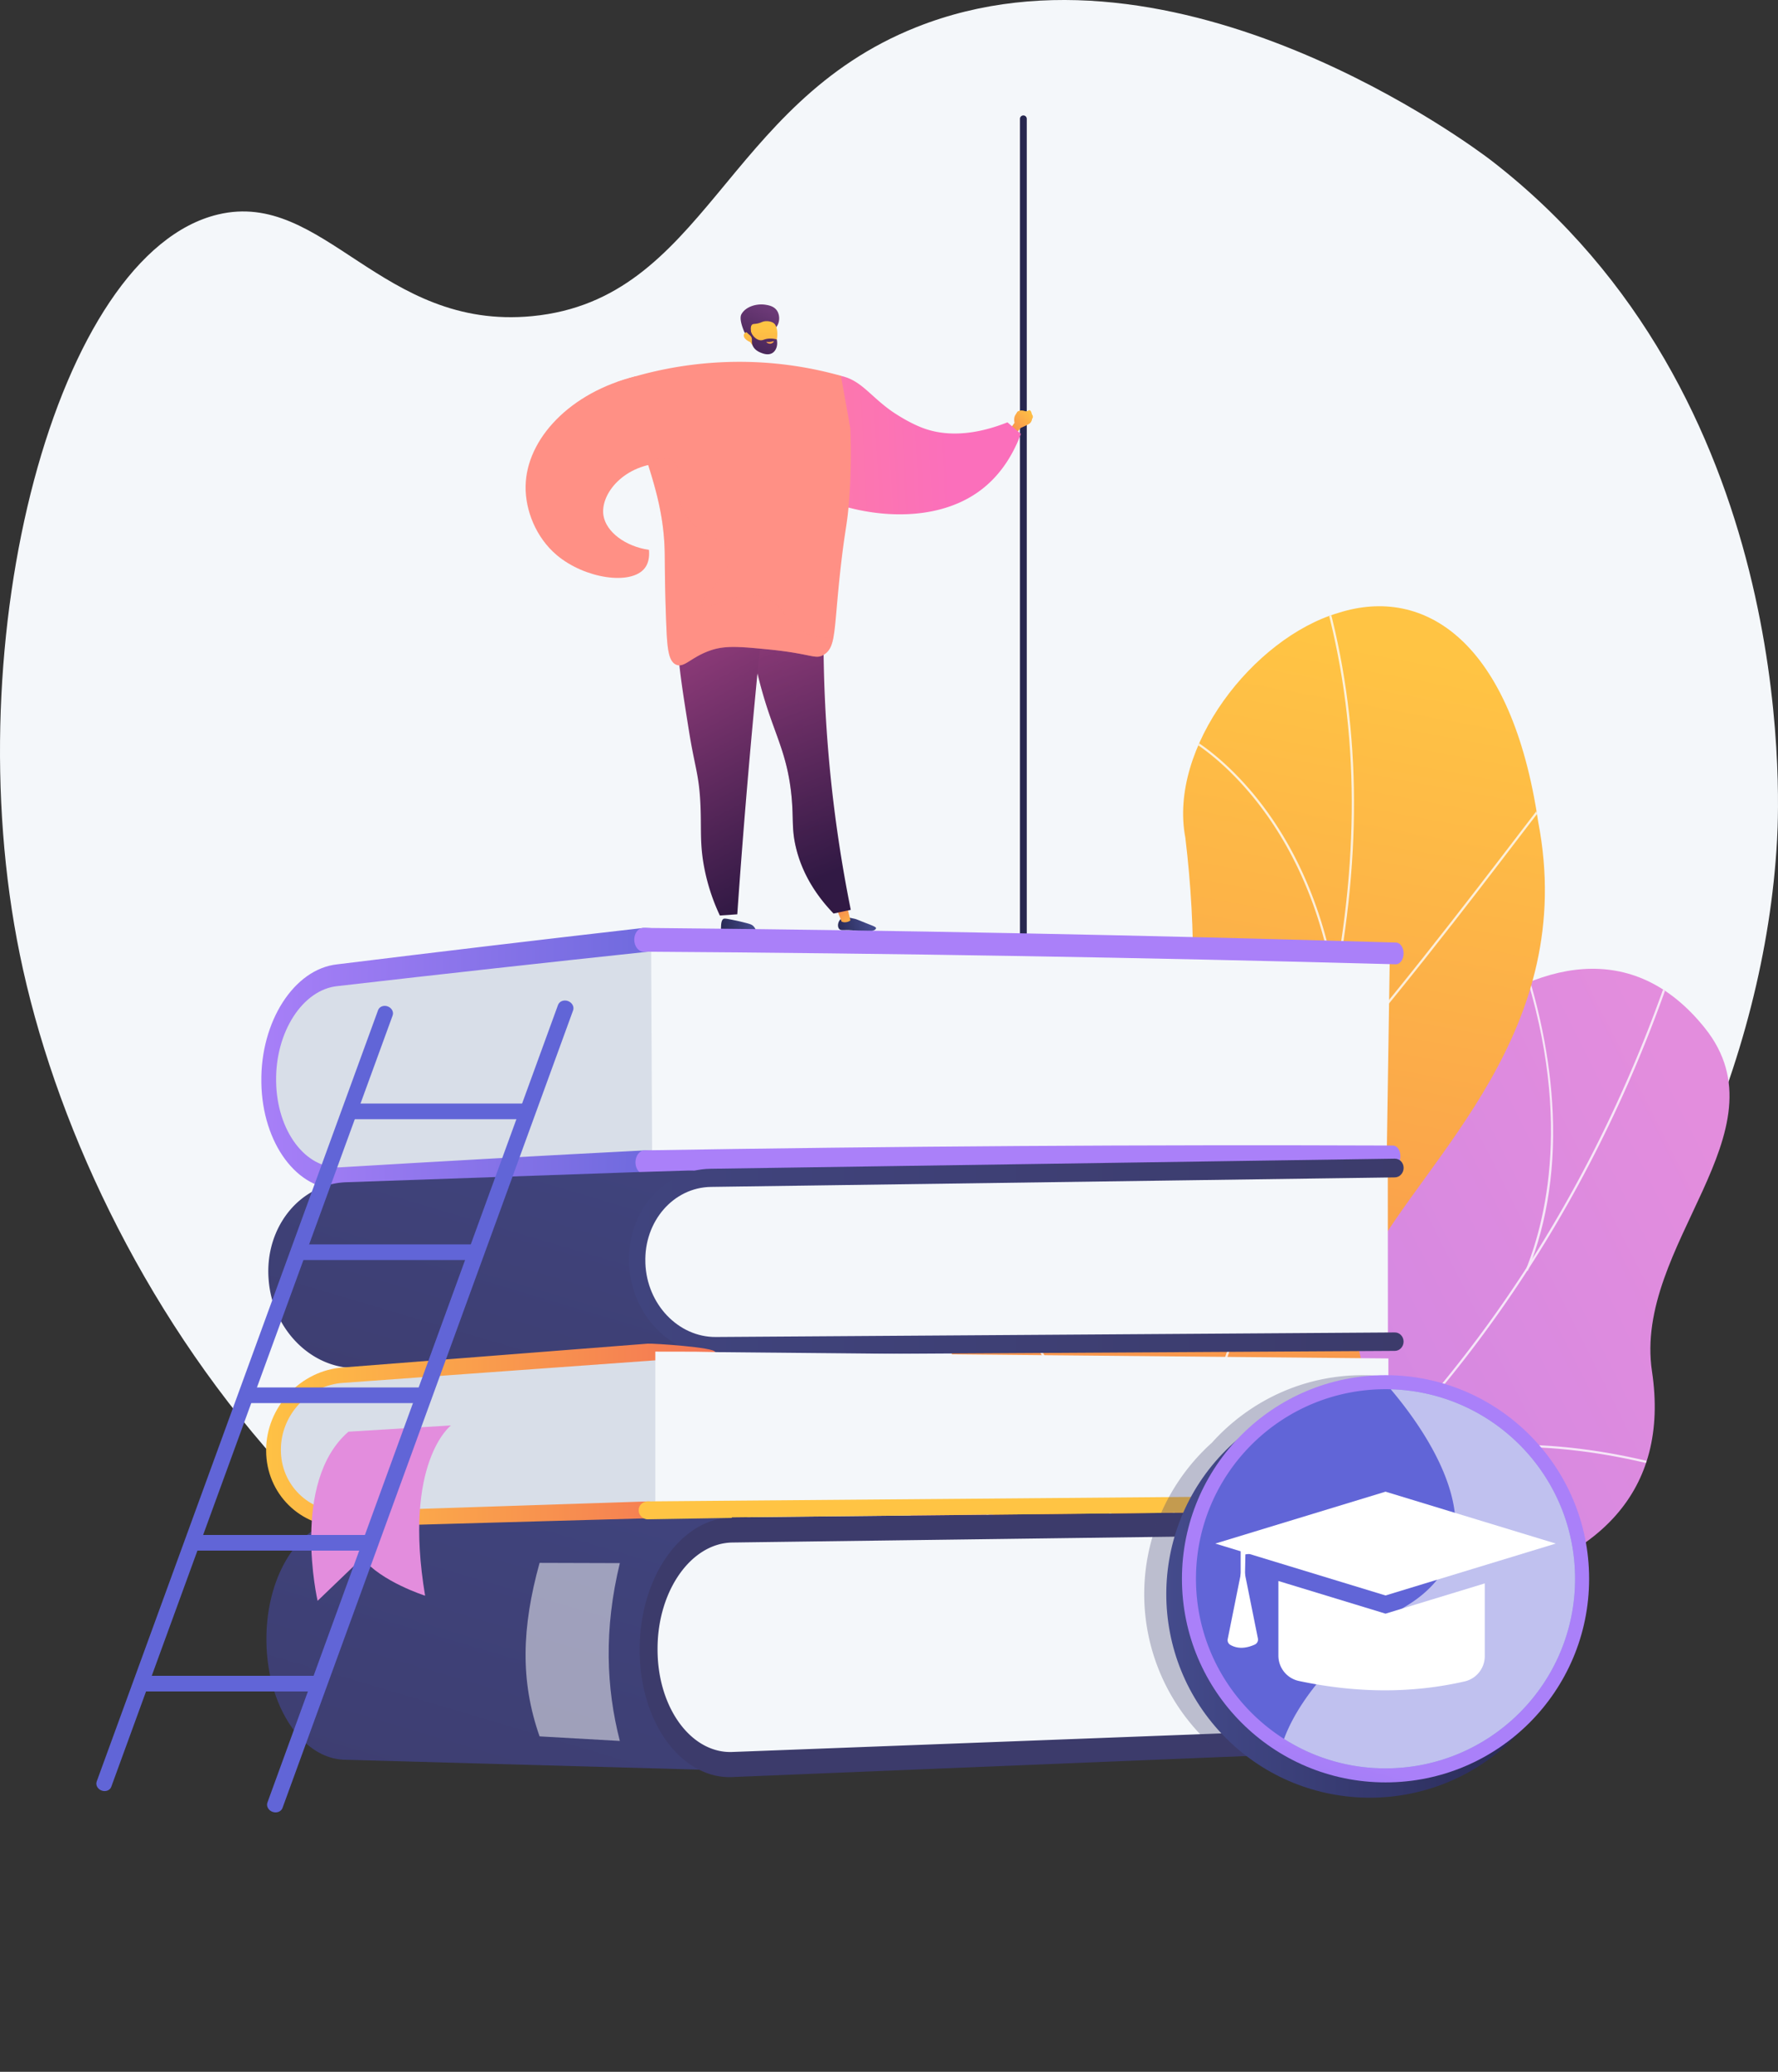 <svg xmlns="http://www.w3.org/2000/svg" xmlns:xlink="http://www.w3.org/1999/xlink" viewBox="0 0 2857.31 3329.04"><rect x="0" y="0" width="2857.31" height="3329.04" fill="#333333" stroke="none"/><clipPath id="a"><path d="m1114.18 932.77h1695.29v1864.1h-1695.29z"></path></clipPath><linearGradient id="b" gradientTransform="matrix(-.58 -.81 -.81 .58 -2291.45 439.11)" gradientUnits="userSpaceOnUse" x1="-4278.89" x2="-3704.36" y1="-3271.3" y2="401.57"><stop offset="0" stop-color="#e38ddd"></stop><stop offset="1" stop-color="#9571f6"></stop></linearGradient><clipPath id="c"><path d="m1145.21 2643c.16 144.55-5.63 291.65-6.26 437.22 76.17 31.65 166.54 67 215-23.55 67.32-125.92 316.13-102.35 426.6-69.55 136.73 40.61 440.42 100.9 440-108.83-.34-174.6-69.78-282 139.25-324.67s323.85-156.81 295-349.95c-30.35-203.26 218.09-385 85.13-551.53-231.68-290.22-617.84 147.23-688.56 432.26s-203.64 175.43-400.69 172.27c-269-4.33-133.7 289.09-259 368.91-98.22 62.56-148.82 28.96-246.47 17.42z"></path></clipPath><clipPath id="d"><path d="m1775.39 3315.41q-158.66-23.32-316.91-53.95c-1.71 1.56-36.38-228.36 72.83-348.93 216-233.58 70.49-443.22 29-567.44-66.41-175.17-32.37-388.07 160.55-348.19 188 34.34 216.47-352.61 184-650.71-27.69-145.09 109.21-321.13 245.82-361.36 139.46-44.57 278.63 46.66 321.28 335.86 64.57 334.85-179.8 536.78-270.29 704.66-89 164.8 118.09 298.15-48.63 444.17-140.22 129.75-317 223-252.31 386 66.46 161.13 50.55 292.87-125.34 459.89z"></path></clipPath><linearGradient id="e"><stop offset="0" stop-color="#ffc444"></stop><stop offset="1" stop-color="#f36f56"></stop></linearGradient><linearGradient id="f" gradientTransform="matrix(-.87 -.5 -.5 .87 1794.37 1982.01)" gradientUnits="userSpaceOnUse" x1="163.37" x2="-596.09" xlink:href="#e" y1="-1001.67" y2="1156.8"></linearGradient><linearGradient id="g" x1="2335.3" x2="1646.96" xlink:href="#f" y1="460.74" y2="426.89"></linearGradient><linearGradient id="h" gradientTransform="matrix(.444 .896 -.896 .444 3270.95 -262.09)" x1="108.58" x2="132.16" xlink:href="#f" y1="1854.48" y2="1926.45"></linearGradient><linearGradient id="i" gradientTransform="matrix(.444 .896 -.896 .444 3270.95 -262.09)" gradientUnits="userSpaceOnUse" x1="-184.57" x2="93.36" y1="2637.56" y2="1995.37"><stop offset="0" stop-color="#ff9085"></stop><stop offset="1" stop-color="#fb6fbb"></stop></linearGradient><linearGradient id="j" gradientTransform="matrix(-1 .09 .09 1 1977.86 -138.94)" gradientUnits="userSpaceOnUse" x1="906.62" x2="962.16" y1="1549.07" y2="1549.07"><stop offset="0" stop-color="#444b8c"></stop><stop offset="1" stop-color="#26264f"></stop></linearGradient><linearGradient id="k" gradientTransform="matrix(-1 .07 .07 1 1560.41 -43.99)" x1="483.69" x2="508.05" xlink:href="#f" y1="1501.54" y2="1451.11"></linearGradient><linearGradient id="l" gradientTransform="matrix(-.98 .21 .21 .98 1500.88 -160.25)" x1="443.22" x2="502.22" xlink:href="#j" y1="1581.74" y2="1581.74"></linearGradient><linearGradient id="m" gradientTransform="matrix(-.99 .15 .15 .99 1500.6 -94.05)" x1="359.34" x2="384.22" xlink:href="#f" y1="1545.06" y2="1493.56"></linearGradient><linearGradient id="n" gradientTransform="matrix(.999 .053 -.053 .999 -240.9 -6.46)" gradientUnits="userSpaceOnUse" x1="1703.6" x2="1546.24" y1="1300.19" y2="945.46"><stop offset="0" stop-color="#311944"></stop><stop offset="1" stop-color="#893976"></stop></linearGradient><linearGradient id="o" x1="1679.19" x2="1521.83" xlink:href="#n" y1="1311.02" y2="956.29"></linearGradient><linearGradient id="p" gradientTransform="matrix(.998 -.069 .069 .998 -157.6 76.03)" x1="1364.45" x2="1207.08" xlink:href="#n" y1="1424.45" y2="1069.7"></linearGradient><linearGradient id="q" x1="1090.98" x2="1331.59" xlink:href="#i" y1="993.48" y2="437.53"></linearGradient><linearGradient id="r" gradientTransform="matrix(.894 .447 -.447 .894 120.45 -80.55)" x1="1265.85" x2="1272.04" xlink:href="#f" y1="177.29" y2="12.3"></linearGradient><linearGradient id="s" gradientTransform="matrix(-1 -.05 -.05 1 1302.43 240.39)" gradientUnits="userSpaceOnUse" x1="102.82" x2="60.83" y1="364.75" y2="258.09"><stop offset="0" stop-color="#311944"></stop><stop offset="1" stop-color="#6b3976"></stop></linearGradient><linearGradient id="t" gradientTransform="matrix(1 -.01 .01 1 281.98 225.24)" x1="936.76" x2="934.83" xlink:href="#f" y1="310.22" y2="465.83"></linearGradient><linearGradient id="u" x1="89.99" x2="47.96" xlink:href="#s" y1="369.86" y2="263.09"></linearGradient><linearGradient id="v" gradientTransform="matrix(-1 -.05 -.05 1 1302.43 240.39)" gradientUnits="userSpaceOnUse" x1="48.85" x2="51.04" xlink:href="#e" y1="305.53" y2="325.02"></linearGradient><linearGradient id="w" x1="1063.19" x2="1074.36" xlink:href="#f" y1="878.09" y2="912.18"></linearGradient><linearGradient id="x" x1="906.61" x2="1147.22" xlink:href="#i" y1="913.68" y2="357.73"></linearGradient><linearGradient id="y" x1="1135.21" x2="1375.82" xlink:href="#i" y1="1012.62" y2="456.66"></linearGradient><linearGradient id="z" gradientTransform="translate(-1675.05)" gradientUnits="userSpaceOnUse" x1="2070.91" x2="2875.85" y1="1696.47" y2="1705.27"><stop offset="0" stop-color="#aa80f9"></stop><stop offset="1" stop-color="#6165d7"></stop></linearGradient><linearGradient id="A" x1="-5212.65" x2="-7381.17" xlink:href="#z" y1="729.48" y2="527.96"></linearGradient><linearGradient id="B" x1="-5182.04" x2="-7336.69" xlink:href="#z" y1="1074.3" y2="874.06"></linearGradient><linearGradient id="C" gradientTransform="translate(-1675.05)" gradientUnits="userSpaceOnUse" x1="2564.9" x2="2336.66" y1="1766.07" y2="2534.86"><stop offset="0" stop-color="#40447e"></stop><stop offset="1" stop-color="#3c3b6b"></stop></linearGradient><linearGradient id="D" x1="2685.83" x2="3930.68" xlink:href="#C" y1="2019.38" y2="2019.38"></linearGradient><linearGradient id="E" x1="2591.24" x2="2319.68" xlink:href="#C" y1="2305.05" y2="3219.77"></linearGradient><linearGradient id="F" x1="1027.98" x2="2254.62" xlink:href="#C" y1="2641.24" y2="2641.24"></linearGradient><linearGradient id="G" gradientTransform="translate(-1675.05)" x1="2078.62" x2="2880.18" xlink:href="#f" y1="2301.84" y2="2310.6"></linearGradient><linearGradient id="H" gradientTransform="translate(-1675.05)" x1="-5146.01" x2="-7298.36" xlink:href="#f" y1="1392.2" y2="1192.18"></linearGradient><linearGradient id="I" x1="-6843.25" x2="-8995.55" xlink:href="#f" y1="1633.36" y2="1433.34"></linearGradient><linearGradient id="J" gradientTransform="translate(-1675.05)" x1="2340.99" x2="2284.82" xlink:href="#f" y1="2503.05" y2="2419.89"></linearGradient><linearGradient id="K" x1="653.38" x2="782.24" xlink:href="#b" y1="2550.47" y2="2978.39"></linearGradient><linearGradient id="L" x1="154.81" x2="631.59" xlink:href="#z" y1="2247.1" y2="2247.1"></linearGradient><linearGradient id="M" x1="553.87" x2="859.17" xlink:href="#z" y1="1785.81" y2="1785.81"></linearGradient><linearGradient id="N" x1="471.26" x2="776.56" xlink:href="#z" y1="2012.09" y2="2012.09"></linearGradient><linearGradient id="O" x1="388.65" x2="693.95" xlink:href="#z" y1="2241.96" y2="2241.96"></linearGradient><linearGradient id="P" x1="302.45" x2="607.75" xlink:href="#z" y1="2479.01" y2="2479.01"></linearGradient><linearGradient id="Q" x1="219.84" x2="525.14" xlink:href="#z" y1="2705.29" y2="2705.29"></linearGradient><linearGradient id="R" x1="429.17" x2="921.59" xlink:href="#z" y1="2259.95" y2="2259.95"></linearGradient><linearGradient id="S" x1="1838.8" x2="2254.54" xlink:href="#C" y1="2516.35" y2="2516.35"></linearGradient><linearGradient id="T" gradientTransform="matrix(.707 .707 -.707 .707 2456.19 -806.73)" x1="1874.74" x2="2529.08" xlink:href="#j" y1="2561.51" y2="2561.51"></linearGradient><linearGradient id="U" x1="2275.62" x2="2141.2" xlink:href="#z" y1="2368.84" y2="2829.42"></linearGradient><linearGradient id="V" x1="1921.98" x2="2531.19" xlink:href="#z" y1="2536.83" y2="2536.83"></linearGradient><path d="m1472.87 43.58c-309.33 123-339 437.41-617.49 464.4-242.69 23.51-334.93-204.09-505.22-163.31-259.39 62.12-422.48 680.55-318.3 1189.06 107.57 525.06 559.55 1223.07 1308.33 1270.71 840.67 53.48 1476.81-749.64 1515.6-1454.44 4.2-76.22 29-714.84-459.23-1092.09-24.39-18.84-505.51-380.6-923.69-214.33z" fill="#f4f7fa"></path><g clip-path="url(#a)"><path d="m1306.69 3076.87c-19-9-52.45-45.3-57.27-58.36-32-86.9-102.61-245.71-67-336.94 6.07-15.58 81.83-7.36 96.49-18.72 49.57-6.48 67.17-5.66 111.27-35 130.2-86.54-10-373.49 260.32-370.94 198 1.87 329.85 112.94 400.82-172.45s456.89-722.42 688.64-432.34c133 166.48-115.52 348.28-85.13 551.53 28.88 193.13-86 307.29-295 350s-139.47 150-139.26 324.69c.25 209.89-302.79 149-440.3 109-110.8-32.29-414.52-39.68-473.58 89.53z" fill="url(#b)"></path><g clip-path="url(#c)"><g fill="#fcfdfe" opacity=".8"><path d="m1215.73 2858.42-.5-3.56a1687.65 1687.65 0 0 0 501.28-152.55c151.4-73.48 292.8-170.22 420.25-287.54 247.49-227.81 438.48-529.58 552.33-872.71l3.41 1.14c-114 343.7-305.37 646-553.3 874.21-127.72 117.56-269.41 214.5-421.13 288.13a1691.48 1691.48 0 0 1 -502.34 152.88z"></path><path d="m2230.88 2965.19c-152.29-111-436.77-204.75-634.16-208.93l.08-3.59c198 4.19 483.4 98.23 636.19 209.62z"></path><path d="m1349.27 2838-1.47-3.27c93.73-42 162.61-129.77 204.74-260.84 30.87-96.06 46.92-212.72 47.7-346.75h3.59c-.78 134.4-16.89 251.42-47.87 347.82-42.45 132.09-111.96 220.58-206.69 263.04z"></path><path d="m2173.23 2383.57-1.63-3.2c172.25-88.09 374-61.3 512.86-23.31l-.95 3.46c-138.27-37.82-339.04-64.52-510.28 23.05z"></path><path d="m2455.19 2042-3.33-1.35c35.21-86.82 79.28-272.05-21.21-537.09l3.36-1.27c33.92 89.47 54.79 182.55 60.34 269.17 6.4 99.68-6.78 190.7-39.16 270.54z"></path></g></g><g clip-path="url(#d)"><path d="m1775.39 3315.41q-158.66-23.32-316.91-53.95c-1.71 1.56-36.38-228.36 72.83-348.93 216-233.58 70.49-443.22 29-567.44-65.74-175-31.17-364.58 147-367.38 197.59-7 233.42-334 197.6-631.52-27.69-145.09 109.21-321.13 245.82-361.36 139.46-44.57 278.63 46.66 321.28 335.86 64.57 334.85-179.8 536.78-270.29 704.66-89 164.8 118.09 298.15-48.63 444.17-140.22 129.75-317 223-252.31 386 66.41 161.13 50.5 292.87-125.39 459.89z" fill="url(#f)"></path><g fill="#fcfdfe" opacity=".8"><path d="m1633.59 3329h-3.59c0-2 101-485.58 275.32-956.35 24.07-76.24 50.22-153.12 75.51-227.46 67.72-199.09 137.74-405 171-610 37.17-229.16 23.92-435.56-40.51-631l3.41-1.13c64.62 196 77.91 403 40.64 632.7-33.3 205.3-103.38 411.31-171.14 610.54-25.29 74.33-51.43 151.19-75.52 227.47-173.66 469.11-274.89 952.52-275.12 955.23z"></path><path d="m2106.7 1760.09-2.67-2.4c117.92-131 260.2-317.22 336.64-417.26 59.64-78 61.74-80.22 64-79.86l-.55 3.55.27-1.77.68 1.62c-3 2-28.86 35.81-61.6 78.65-76.41 100.07-218.75 286.38-336.77 417.47z"></path><path d="m2142.94 1580.58c-24.44-150.45-86.44-249.36-134.15-305.84-53.15-62.91-101-89.41-105.84-89.85a1.33 1.33 0 0 0 .78-.25l-2-3c.94-.62 2.18-.44 4.87.73 13 5.67 61.76 36.15 112.9 99.71 64.42 80.07 108.34 183.09 127 297.91z"></path><path d="m1805.21 2680.42-3.57-.43c16.64-139.77-15.93-290.11-96.8-446.83-42.17-81.73-95.95-161.79-159.84-238-4.42-5.27-6.23-7.44-6.74-8.31l3.11-1.8c.37.64 3 3.8 6.38 7.8 64.06 76.38 118 156.67 160.28 238.63 81.21 157.4 113.9 308.44 97.18 448.94z"></path><path d="m1852.92 2533.2-3.06-1.89c126.72-204.73 393.82-219 396.1-218.27l1.34 1.68-1.23 1.77-.56-1.68-.18 1.75c-4.73 0-266.79 13.67-392.41 216.64zm392-220.12.57 1.7z"></path><path d="m1651.25 3250.15-3.59-.13c2.23-60.88-19.52-164.64-135.86-313.25-6.22-7.94-6.22-7.94-6.07-9l3.56.51-1.78-.26 1.66-.64c.31.6 2.7 3.64 5.46 7.17 117.01 149.45 138.87 254.13 136.62 315.6z"></path><path d="m1678.12 3135.5-3.45-1c13.39-46.2 66.11-136.74 268.73-224 2.82-1.22 4.63-2 5.27-2.32l1.64 3.19c-.67.35-2.55 1.16-5.49 2.43-201.27 86.68-253.49 176.1-266.7 221.7z"></path></g></g></g><path d="m1643.12 232.68c116.26-49 227.13-35.81 282.48-15 65.44 24.63 87.15 43.11 145.08 52.41 51.49 8.27 105-45.45 145.08-7.49a63.71 63.71 0 0 1 9.77 11.23c28.75 42.26-5.22 93.31 4.18 182.49 4.81 45.63 16.44 58.29 27.2 146 4.09 33.35 3.24 38.26 2.1 42.11-17.59 59.17-157.1 48-255.29 22.46-135.37-35.2-179-94.24-267.83-67.38-41 12.39-72.17 37.17-92.07 56.15 9.06-140.36-9.77-282.61-.7-422.98z" fill="url(#g)"></path><path d="m1644.59 1549.94a5.46 5.46 0 0 1 -5.47-5.47v-1353.53a5.47 5.47 0 1 1 10.94 0v1353.53a5.47 5.47 0 0 1 -5.47 5.47z" fill="#26264f"></path><path d="m1620.58 693 9.8-13.65s-1.88-7.16 1.3-12.41l3.19-5.25s4.15-3.89 12.09-1.17a5.94 5.94 0 0 0 5.34-.66c4.69-3.24 5.94 5.68 5.94 5.68s3.4 4 .35 7.42c0 0-.39 5.09-4.18 7.69s-14 6.91-14 6.91l-10.94 13.16z" fill="url(#h)"></path><path d="m1619 678.61c-70 27.89-115 17-135.89 9.11-26.3-9.87-51.51-28-51.51-28-35.61-25.59-49.54-51.05-84.64-56.57a81.59 81.59 0 0 0 -19.09-.76c-50.62 4.49-107 71.47-99.73 116 12.57 77.24 227.61 156.79 345.7 70.81 38-27.68 57-66 66.75-92z" fill="url(#i)"></path><path d="m1161.89 1477.05c-2.88 2.64-3.06 8.83-3.18 12.88a10 10 0 0 0 .16 3.33c1.75 4.54 10.75 4.48 24.92 5.06 22.39.91 29.11 2.26 30.65-1.15 1.44-3.21-2.81-8.05-3.29-8.58-2.58-2.86-5.58-3.78-11.36-5.3-10.71-2.82-17.92-4.28-20.1-4.72-13.63-2.76-15.9-3.26-17.8-1.52z" fill="url(#j)"></path><path d="m1177.59 1454.72.88 25.48c-.7 1.2-8.44 4.47-14.25 1l-4.4-25.24z" fill="url(#k)"></path><path d="m1350.46 1477.38c-3.85 3.82-5.08 11.17-2.11 15s7.73 1.31 21 2.41c14.16 1.18 17.69 4.73 27.48 2.59 4-.87 11-3.11 11-5.9 0-2-3.44-3.16-14.93-7.71-16.31-6.45-16.22-6.75-19.71-7.52-8.84-1.96-17.65-3.91-22.73 1.13z" fill="url(#l)"></path><path d="m1360.78 1454.72 5.86 24.06c-.61 1.24-8.07 5.09-14.14 2.08l-9.34-23.55z" fill="url(#m)"></path><path d="m1325.23 932.8a2220.71 2220.71 0 0 0 42 529.18l-27.64 5.88c-21.89-22.72-49.15-58.09-60.62-106.63-7.12-30.12-3.41-45.21-7-82-5.69-58.56-21.87-89.94-37.77-137.77-14.29-43-30.54-105.79-36.61-188.93z" fill="url(#n)"></path><path d="m1312.51 1304.92c-10.14-40.17-29.68-50.79-30.38-88.71-.49-26.82 9.15-29 8.51-54.68-1-38.94-23.78-59.36-35.24-83.85-12.11-25.87-16.75-67.42 15.87-136.53l-73.63 11.39c6.07 83.14 22.32 146 36.61 188.93 15.9 47.83 32.08 79.21 37.77 137.77 3.57 36.78-.14 51.87 7 82 11.47 48.54 38.73 83.91 60.62 106.63l7-1.5c-23.66-28.25-32-53.47-34.14-73.94-3.45-33.32 10.24-47.01.01-87.51z" fill="url(#o)" opacity=".3"></path><path d="m1233.16 927.82q-16.44 151.35-30.1 308.47-10.21 117.87-18.23 232.84l-28 1.95a324.14 324.14 0 0 1 -25-76.45c-7.78-40.25-4.23-63.71-6.38-105.11-2.41-46.43-9-56.86-18.38-115.78-19.14-119.55-28.71-179.33 1.64-214.58 9.82-11.44 40.29-39.84 124.45-31.34z" fill="url(#p)"></path><path d="m991.34 614.05a611.73 611.73 0 0 1 221.52-32.17 605.25 605.25 0 0 1 138.55 22q7.53 42.12 15.07 84.26a1006.07 1006.07 0 0 1 -1.64 111.38c-3.16 45.07-6.26 45.75-13.51 109.37-11.82 103.73-6.88 130.83-27.72 143.29-13.56 8.11-18.47-1.68-87.66-8.54-46.39-4.59-70.07-6.73-93.57 1.22-32 10.83-42.7 29-55.9 23.09-12.65-5.67-14.27-27.53-15.79-65.62-2.36-58.77-2.22-98.72-2.44-113-1-65.6-17.61-115.69-38.88-179.85a871.5 871.5 0 0 0 -38.03-95.43z" fill="url(#q)"></path><path d="m1206.63 516.89a192.63 192.63 0 0 1 -5.5 38.33c-2.54 10.15-4.12 12.73-6.06 14.78-2.94 3.09-7.26 5.58-31.2 10.18-13 2.5-14.68 2.33-15 3.59-1.72 6.15 32.21 29.23 68.7 26.05 22.33-1.94 43.18-13.51 42.29-20.22s-23.22-4.35-29.17-16.79c-4.14-8.66 1.64-20.32 8.25-29.89-5.33-11.35-27.01-14.68-32.31-26.03z" fill="url(#r)"></path><path d="m1247.42 525.6c5.61-6.67 6.58-18.78 1-26.77-4.84-6.88-13-8.26-17.8-9.08-14.08-2.39-32.26 2.56-39.17 15.27-4.1 7.52 3 24 4.1 27 1.24 3.34 3.74 4.59 6 7.19 3.1 3.59 8 9.31 15.86 18.85a57.72 57.72 0 0 1 3.73-9.44 51.66 51.66 0 0 1 7.33-10.93c7.8-8.69 13.64-5.77 18.95-12.09z" fill="url(#s)"></path><path d="m1205.79 549.72s8.49 15.77 27.09 15.56c16.65-.2 21.07-37.28 10.89-45.75-3.39-2.82-10.42-4.29-16.26-3-3.45.77-4.68 2.13-10.35 3.28-5.22 1.06-6.65.41-8.27 1.64-2 1.53-3.68 5.47-1 16.52-3-3.37-6.73-4.81-9.49-3.68a5.67 5.67 0 0 0 -2.32 2c-2.56 4.17 1.03 9.81 9.71 13.43z" fill="url(#t)"></path><path d="m1208.26 519.19c.76.64-1.84 3.49-2.25 7.71-.79 8.19 7 18.48 15.41 19.76 5 .76 6.52-2.18 14.85-2.61a38 38 0 0 1 12 1.34c2.12 9.14-.81 18-7 21.82-6.71 4.13-14.84 1-18.23-.35-2.27-.88-9.56-3.7-13.07-10.71-3.66-7.3.53-11.35-3.84-16.39-2.21-2.54-5.22-3.75-8-8.59a23.79 23.79 0 0 1 -1.51-3.24c4.55-4.31 10.52-9.67 11.64-8.74z" fill="url(#u)"></path><path d="m1242.1 548.4s-3.68 1.68-9.86 1c-.3 0-.63 0-.68.2-.17.58 3.66 3.42 7.38 2.59 2.63-.59 4.79-3 4.47-3.59-.13-.27-.72-.27-1.31-.2z" fill="url(#v)"></path><path d="m1037.87 889.38 16.7-.94s18.3-15.31 26.62-14.35 20.79 6.73 22.31 7.95-4.56 8-10.64 7.34-19.63 2.61-22.06 8-12.94 8.58-14.73 5.44l-22.45 4.46z" fill="url(#w)"></path><path d="m1042.93 883.53c1.17 13.7-1.82 23-6.8 29.39-22.07 28.27-97.07 16.71-141.65-21.17-33-28-50.47-71.57-49.82-110.58 1.26-76.12 71.8-150.7 176.73-176.47q23.31 69.65 46.61 139.3c-64.69 1-104 49.76-98.17 84.57 4.34 25.93 34.58 49.26 73.1 54.96z" fill="url(#x)"></path><path d="m1296.71 1018.14c-34-14.53-33.83-44.58-65.62-57.12-45.36-17.9-95.47 23.68-103.29 12.15-8.14-12 51.71-48.78 43.75-85.06-6.33-28.83-48.11-23.72-70.48-63.19-21.23-37.44-.65-72.06-19.45-85.07-6.74-4.66-18.63-6.5-41.17 3.42 15.72 49.09 27 92.39 27.8 146.05.22 14.3.08 54.25 2.44 113 1.52 38.09 3.14 59.95 15.79 65.62 13.2 5.91 23.91-12.26 55.9-23.09 23.5-7.95 47.18-5.81 93.57-1.22 69.19 6.86 74.1 16.65 87.66 8.54 8.83-5.28 13-13.21 15.84-28.46-13.88 1.52-28.59.46-42.74-5.57z" fill="url(#y)" opacity=".3"></path><path d="m1117.26 1870q-289 10.26-577.74 23.4c-53 2.41-96.3-56.19-97.47-131l-.78-50.71c-1.18-74.69 40.42-139.69 93.73-145.09q290.18-29.4 580.87-55.91z" fill="#d8dee8"></path><path d="m1036 1886.69q-244.59 10.9-489 23.87c-69.14 2.93-125.44-73.61-127-170.74 0-.35 0-.71 0-1.06-1.55-97.12 52.55-182 122.14-189.26q245.66-30.3 491.86-58.5c8.64-.83 108.88 7.82 108.92 18.48s-93.49 19-102.05 19.82q-249.36 26.52-498.27 55.15c-56.19 5.51-100.09 73.95-98.87 152.56v1.07c1.23 78.61 46.91 140.31 102.8 137.62q244.54-14.64 489.29-27.23c8.54-.38 108.24 10 108.26 20.67s-99.49 17.21-108.08 17.55z" fill="url(#z)"></path><path d="m2228.52 1858.11q-590.34-1.36-1180.45 9.23l-1.77-358.34q593.79 4.79 1187.24 21.62-2.54 163.73-5.02 327.49z" fill="#f4f7fa"></path><path d="m2243.07 1549.43q-604.28-16.35-1208.9-20.21c-8.18 0-14.85-8.67-14.91-19.24s6.54-19.09 14.71-19q605 5.54 1209.64 23.56c6.8.2 12.17 8.18 12 17.81s-5.76 17.27-12.54 17.08z" fill="url(#A)"></path><path d="m2238 1875.59q-601.14-.66-1202 11.1c-8.09.16-14.76-8.28-14.81-18.86s6.49-19.26 14.61-19.4q601.25-10.08 1202.74-7.75c6.77 0 12.11 7.86 12 17.49s-5.77 17.43-12.54 17.42z" fill="url(#B)"></path><path d="m1124.81 1881h-.1l-18.25-.15-79.45 2.41-469.19 16.36a120.73 120.73 0 0 0 -39.58 7.59c-54.05 20.36-90.83 78.5-86.77 145.56l.07.87c4.46 74.2 57.46 134.24 122.26 143.43a120.59 120.59 0 0 0 20.44 1.18l392.82-15.34 62.21-2.44 24-.94 69.1-3.07 14.44-.95h.11l4.92.2 10-.21.29-2.85 1.15-12.6.14-1.52.94-10.26 22.12-241.61 1.4-15.3.65-7.28.61-5.79z" fill="url(#C)"></path><path d="m2230.43 2155.9-1035.2 6.49c-86.12.54-157.41-49.62-159.62-112.24l-1.51-42.61c-2.23-63 66-115.25 152.76-116.5l1043.37-15z" fill="#f4f7fa"></path><path d="m2241.61 2170.63-1090.32 6.37c-74.59.44-137.42-65.35-140.36-147v-.9c-2.95-82 55.57-150 130.79-151.08l1099.81-16.26c7.81-.12 14.15 6.53 14.15 14.85s-6.33 15.14-14.14 15.25l-1098.88 15.29c-60.61.84-107.85 55.53-105.51 121.68v.9c2.33 65.9 53 119 113.23 118.59l1091.22-7.32c7.75-.05 14 6.55 14 14.73s-6.24 14.86-13.99 14.9z" fill="url(#D)"></path><path d="m1139.47 2423.16-17.14.57-62.56 2.12-33.37 1.15-286 9.66-12 .43-54.3 1.84-87 2.94-35.17 1.19a86.47 86.47 0 0 0 -31.82 6.78 100 100 0 0 0 -19.63 11.07c-43 30.45-72.32 96.47-72.32 172.26v1.15c0 103.4 54.87 190.07 124 193.23l570.34 15.91 36.28 1 2-20.22 1-9.81 33.68-336.11 2.37-19.36 2.54-21 .9-13.4.14-3.49z" fill="url(#E)"></path><path d="m2231.21 2444.85v348.79l-284.36 11.25-722.33 28.48a177.06 177.06 0 0 1 -64-9.12c-62.85-21.38-107.41-77.33-107.41-144.79v-60.19c0-80 62.84-147 144.23-160.3a181.73 181.73 0 0 1 27.5-2.41l633.09-7.36z" fill="#f4f7fa"></path><path d="m2254.62 2792.78c0 10.24-5.49 18.79-12.24 19.07l-272.76 11.15-793.12 32.44c-19 .79-36.48-3.52-53.28-12-56-28.23-95.24-103-95.24-192.16v-1.25c0-115.51 66.47-210.3 148.43-211.81h.49l22.82-.25 666.31-7 376.35-4h.07c6.72 0 12.17 8.42 12.17 18.66s-5.49 18.74-12.24 18.81l-9.74.19-380.64 5.02-656.53 8.66-18.48.26c-66.3.86-120.27 77.45-120.27 170.72v1.26c0 86.27 46.1 155.92 105.55 163.89a84 84 0 0 0 14.48.68l752.09-28.55 303.86-11.57 9.71-.36c6.75-.21 12.21 7.87 12.21 18.14z" fill="url(#F)"></path><path d="m1122.35 2428.06-577.64 13c-53.09 1.2-95.42-40.83-95.42-93.86v-36c0-53 42.33-98.66 95.42-102l577.64-36.06z" fill="#d8dee8"></path><path d="m1041.07 2439.61-489.07 13.68c-69.21 1.41-124.31-53.51-124.31-122.39v-.76c0-68.88 55.1-128.47 124.31-132.93l489.07-38.21c8.57-.54 108.07 5.89 108.07 13.43s-92.93 13.25-101.45 13.76l-495.69 35.81c-55.92 3.36-100.62 51.41-100.62 107.17v.76c0 55.75 44.7 100 100.62 98.63l489.12-16.05c8.51-.23 108.07 7.44 108.07 15s-99.55 11.91-108.12 12.1z" fill="url(#G)"></path><path d="m2231.21 2182.76v232.28l-360.11 3.34-670.61 6.18-54.67.5-23.58.22-62.57.57-6.55.07v-254.11l63.68.11h.08l32.18.55 3.05.16 282.06 2.68z" fill="#f4f7fa"></path><path d="m2242.39 2196-1201.32-9.91c-8.12-.06-14.71-6.2-14.71-13.7s6.59-13.51 14.71-13.43l1201.32 12.28a12.45 12.45 0 0 1 12.22 12.49 12.18 12.18 0 0 1 -12.22 12.27z" fill="url(#H)"></path><path d="m2254.62 2414.63a12.24 12.24 0 0 1 -12.17 12.3h-.07l-376.45 4-666.41 6.92-23 .27-.9.9-134.55 2.24h-.14c-6.54 0-12-4.76-13.9-10.22a17.72 17.72 0 0 1 -.61-3.66 8 8 0 0 1 0-1c0-7.5 6.58-13.86 14.69-13.86h.47l11.71-.14 69.1-.59 756.13-6.23 354.18-2.95 9.74-.17a12.08 12.08 0 0 1 12.18 12.19z" fill="url(#I)"></path><path d="m996.12 2797.41-129-7.36c-31.17-88.86-28.81-174.55 0-278.79l129 .39c-25.85 106.43-21.92 200.55 0 285.76z" fill="#fff" opacity=".5"></path><path d="m728.76 2451.29-4.1-160.88-148.06 163s-80 43.12-66.26 118.84l91.52-36.41 81.31 28.16s2.03-79.52 45.59-112.71z" fill="url(#J)" opacity=".3"></path><path d="m560 2300.47 164.7-10.06s-77.5 58.85-41.53 273.59c0 0-70.42-22.37-101-60.66l-71.78 68.9s-43.88-190.92 49.61-271.77z" fill="url(#K)"></path><path d="m623.05 1617.09c-6.46-2.35-13.38.35-15.45 6l-452.2 1239.48c-2.07 5.68 1.48 12.2 7.94 14.55s13.39-.35 15.46-6l452.2-1239.48c2.07-5.64-1.49-12.2-7.95-14.55z" fill="url(#L)"></path><rect fill="url(#M)" height="25.14" rx="11.9" width="305.3" x="553.87" y="1773.24"></rect><rect fill="url(#N)" height="25.14" rx="11.9" width="305.3" x="471.26" y="1999.51"></rect><rect fill="url(#O)" height="25.14" rx="11.9" width="305.3" x="388.65" y="2229.38"></rect><rect fill="url(#P)" height="25.14" rx="11.9" width="305.3" x="302.45" y="2466.44"></rect><rect fill="url(#Q)" height="25.14" rx="11.9" width="305.3" x="219.84" y="2692.72"></rect><path d="m912.77 1608.51c-6.67-2.43-13.82.36-16 6.24l-467 1281.59c-2.14 5.88 1.54 12.61 8.21 15s13.82-.36 16-6.23l467-1281.6c2.14-5.83-1.53-12.57-8.21-15z" fill="url(#R)"></path><path d="m2231.21 2464.64v310.36l10.45-.36c6.75-.25 12.61 7.83 12.61 18.1s-5.32 18.79-12.07 19.07l-272.67 11.19c-7.61-5.71-14.93-11.78-22-18.13-6.5-5.86-12.8-12-18.83-18.32a326.59 326.59 0 0 1 -76.7-316.9q3-10.4 6.68-20.47c2.23-6.11 4.63-12.11 7.26-18 1.86-4.31 3.84-8.59 5.89-12.79s4.31-8.58 6.64-12.79a329.86 329.86 0 0 1 69-87.31c59.94-66.63 146.07-108.61 242.51-108.61 14.22 0 30.49.89 41.27 2.69v190.29l10.45-.07a12.48 12.48 0 0 1 12.61 12.25 12.33 12.33 0 0 1 -12 12.49c6.72 0 12.27 8.23 12.27 18.47s-6.17 18.64-12.93 18.71z" fill="url(#S)" opacity=".3"></path><circle cx="2201.91" cy="2561.51" fill="url(#T)" r="327.17" transform="matrix(.707 -.707 .707 .707 -1166.34 2307.23)"></circle><circle cx="2226.59" cy="2536.83" fill="url(#U)" r="327.17"></circle><path d="m2531.19 2536.83c0 168.25-136.36 304.61-304.6 304.61a302.88 302.88 0 0 1 -163.08-47.32c-85.07-54-141.53-149-141.53-257.29 0-168.24 136.37-304.6 304.61-304.6 2.82 0 5.6 0 8.39.12 164.36 4.44 296.21 139.06 296.21 304.48z" fill="url(#V)"></path><g fill="#fff"><path d="m2226.59 2396.86-273.56 83.38 273.56 83.39 273.56-83.39z"></path><path d="m2226.59 2592.86-172.17-52.48v119.89a41.67 41.67 0 0 0 33 40.77c92.46 19.61 181.36 20.22 266.49.65a41.6 41.6 0 0 0 32.16-40.58v-116.86z"></path><path d="m2016.39 2642.59q-22.44 10-39.24.42a8.76 8.76 0 0 1 -4.16-9.38l24.34-121.06 24.17 120.14a8.9 8.9 0 0 1 -5.11 9.88z"></path><path d="m2226.59 2467.89-232.8 24.74v40.38h6.9l.71-35.39z"></path><path d="m2531.19 2536.83c0 168.25-136.36 304.61-304.6 304.61a302.88 302.88 0 0 1 -163.08-47.32c28.64-77.93 111.45-161.57 197.18-214 158.69-97 38.1-272.32-25.71-347.78 164.36 4.45 296.21 139.07 296.21 304.49z" opacity=".6"></path></g></svg>